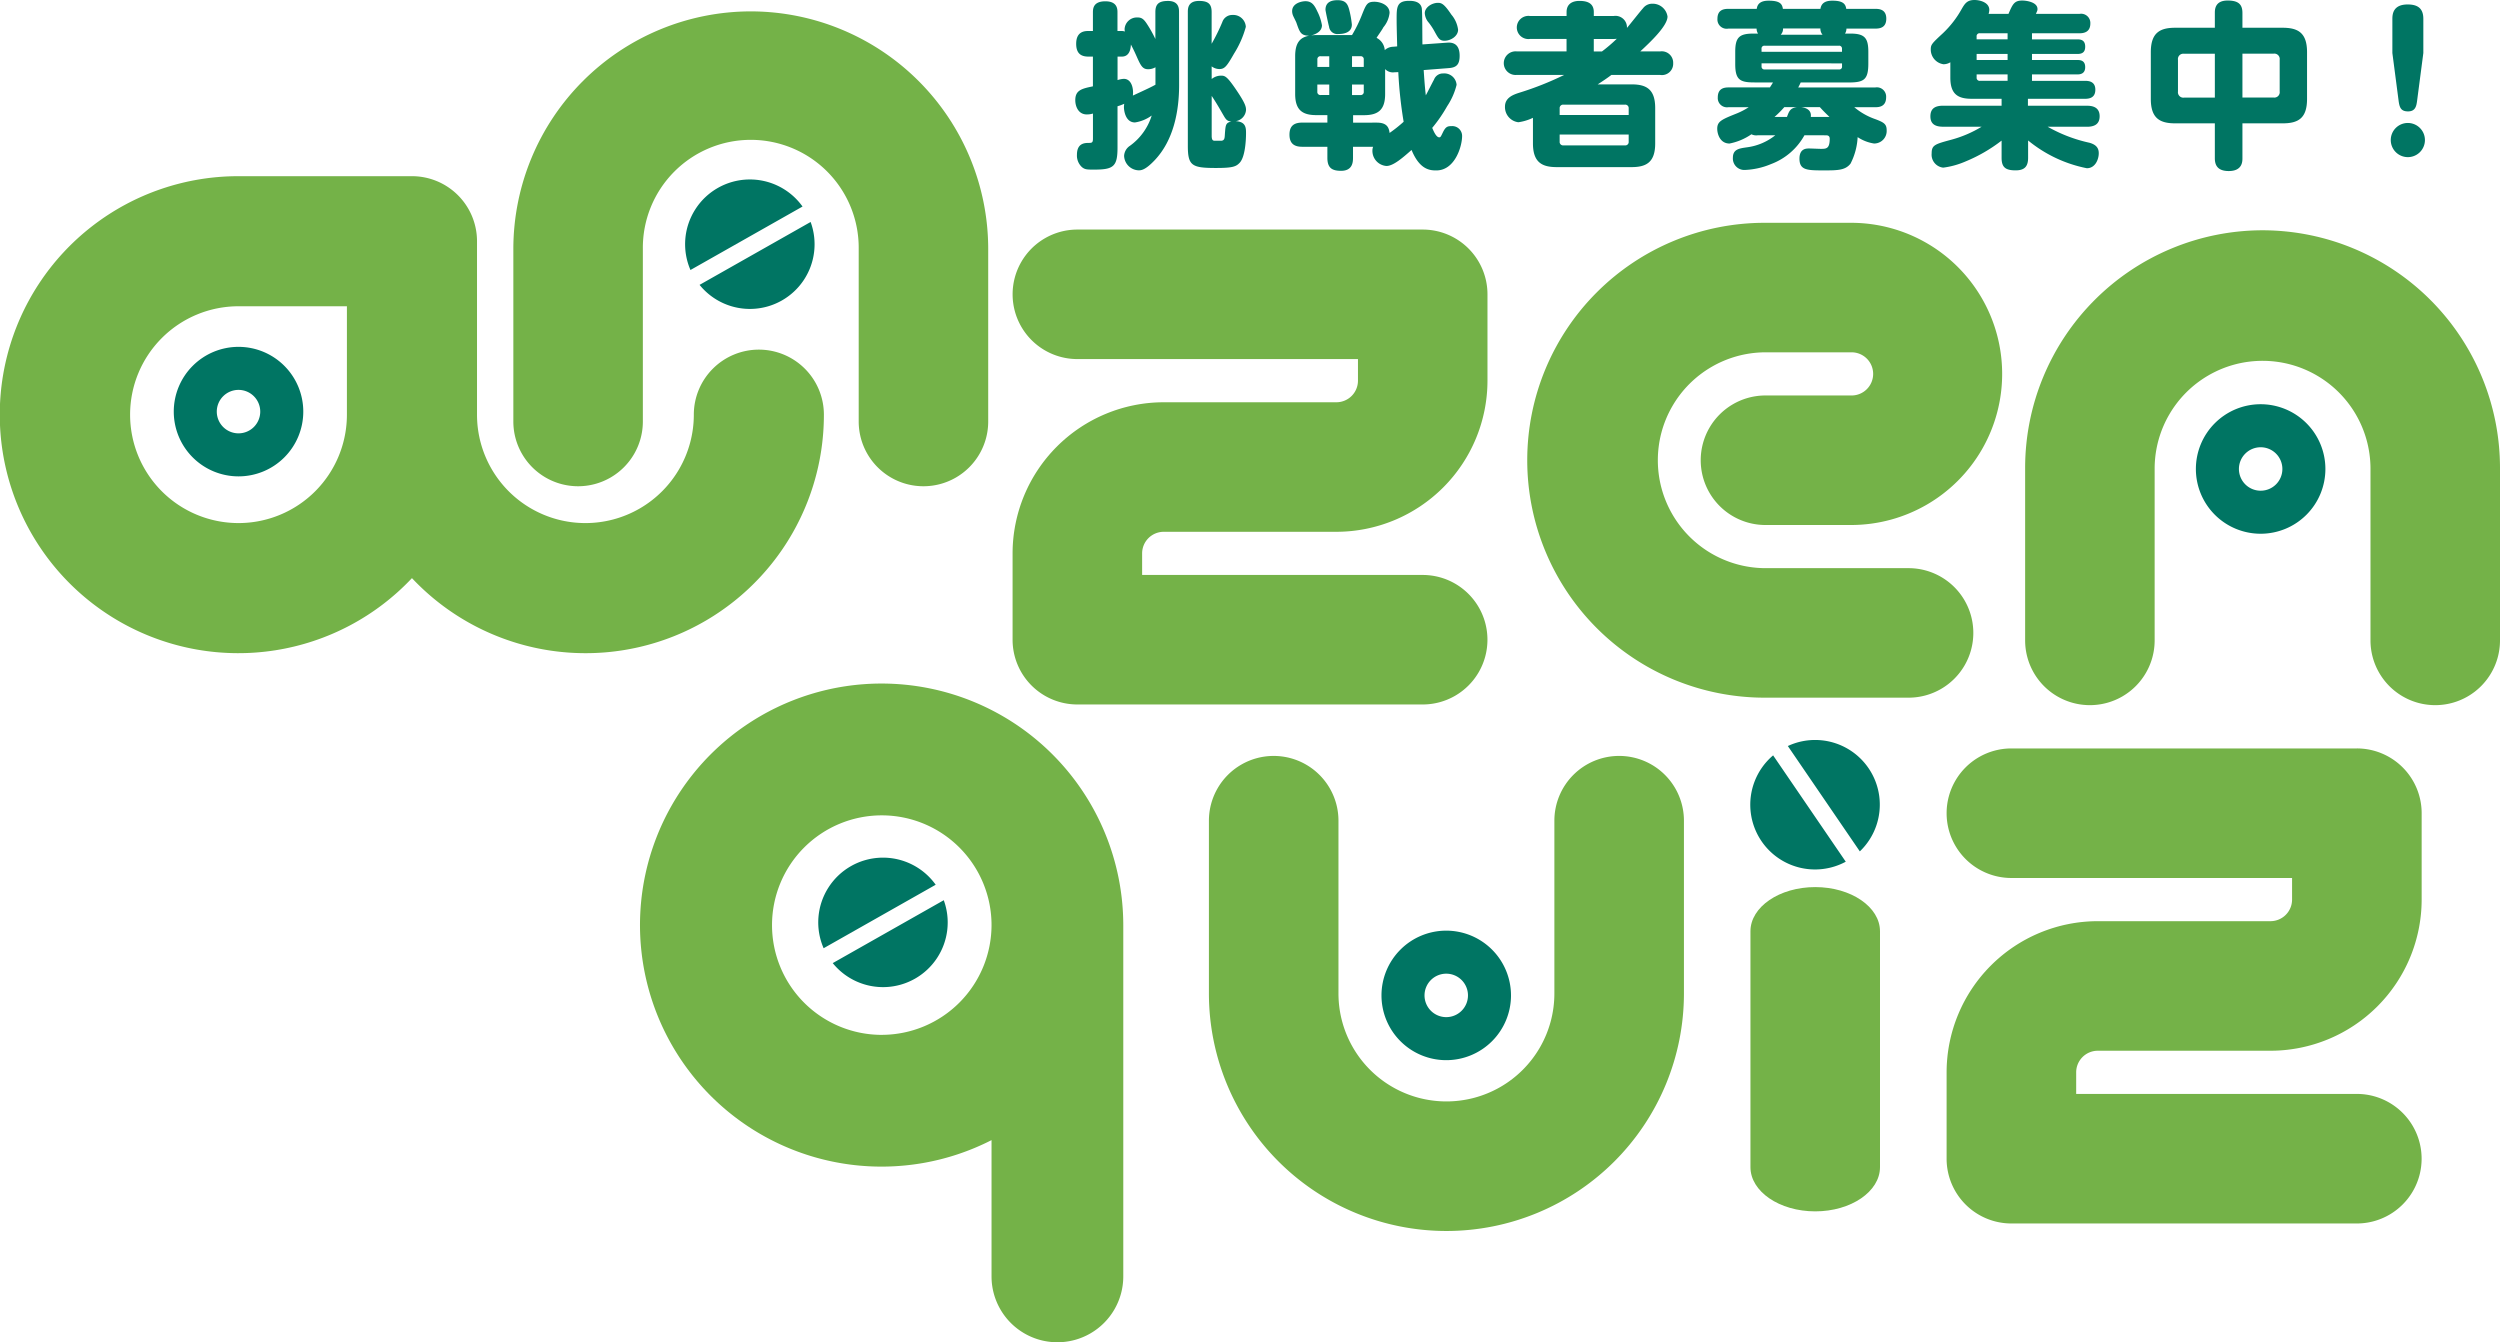 <svg xmlns="http://www.w3.org/2000/svg" width="246" height="132.079" viewBox="0 0 246 132.079">
  <g id="グループ_79" data-name="グループ 79" transform="translate(-195.907 -210.495)">
    <path id="パス_161" data-name="パス 161" d="M308.758,226.93H274.775a6.372,6.372,0,0,0,0,12.744h27.611V241.8a2.126,2.126,0,0,1-2.123,2.124H283.27A14.885,14.885,0,0,0,268.4,258.789v8.5a6.373,6.373,0,0,0,6.372,6.372h33.983a6.372,6.372,0,0,0,0-12.744H281.147v-2.123a2.126,2.126,0,0,1,2.124-2.124h16.992A14.885,14.885,0,0,0,315.13,241.8v-8.5A6.373,6.373,0,0,0,308.758,226.93Z" transform="translate(27.145 6.154)" fill="#74b248"/>
    <path id="パス_162" data-name="パス 162" d="M337.109,243.437h-8.5a6.373,6.373,0,0,0,0,12.745h8.5a14.868,14.868,0,0,0,0-29.736h-8.5a23.363,23.363,0,0,0,0,46.727h14.159a6.372,6.372,0,1,0,0-12.744H328.613a10.62,10.62,0,0,1,0-21.239h8.5a2.124,2.124,0,1,1,0,4.247Z" transform="translate(40.942 5.973)" fill="#74b248"/>
    <path id="パス_163" data-name="パス 163" d="M256.022,211.31a23.39,23.39,0,0,0-23.363,23.364v16.991a6.372,6.372,0,0,0,12.744,0V234.674a10.62,10.62,0,1,1,21.239,0v16.991a6.372,6.372,0,0,0,12.744,0V234.674A23.391,23.391,0,0,0,256.022,211.31Z" transform="translate(13.761 0.305)" fill="#74b248"/>
    <path id="パス_164" data-name="パス 164" d="M364.256,226.982a23.389,23.389,0,0,0-23.363,23.363v16.992a6.372,6.372,0,1,0,12.744,0V250.345a10.62,10.62,0,0,1,21.239,0v16.992a6.372,6.372,0,1,0,12.744,0V250.345A23.39,23.39,0,0,0,364.256,226.982Z" transform="translate(54.287 6.173)" fill="#74b248"/>
    <path id="パス_165" data-name="パス 165" d="M226.216,250.85a23.319,23.319,0,0,1-2.567-10.667L212.982,250.85Z" transform="translate(6.393 11.116)" fill="none"/>
    <path id="パス_166" data-name="パス 166" d="M215.888,232.422a10.667,10.667,0,0,0,0,21.334l10.667-10.667V232.422Z" transform="translate(3.487 8.21)" fill="none"/>
    <path id="パス_167" data-name="パス 167" d="M270.579,240.176a6.4,6.4,0,0,0-6.4,6.4,10.667,10.667,0,0,1-21.334,0V229.509a6.4,6.4,0,0,0-6.4-6.4H219.375a23.468,23.468,0,1,0,17.068,39.551,23.451,23.451,0,0,0,40.535-16.082A6.4,6.4,0,0,0,270.579,240.176Zm-40.536,6.4a10.667,10.667,0,1,1-10.667-10.668h10.667Z" transform="translate(0 4.723)" fill="#74b248"/>
    <path id="パス_168" data-name="パス 168" d="M256.511,226.008a6.372,6.372,0,0,0-11.027,6.245Z" transform="translate(18.365 4.81)" fill="#007563"/>
    <path id="パス_169" data-name="パス 169" d="M245.992,232.576a6.364,6.364,0,0,0,10.927-6.189Z" transform="translate(18.753 5.95)" fill="#007563"/>
    <path id="パス_170" data-name="パス 170" d="M323.462,264.574a6.371,6.371,0,0,0,7.148,10.464Z" transform="translate(46.92 20.249)" fill="#007563"/>
    <path id="パス_171" data-name="パス 171" d="M330.988,274.434a6.363,6.363,0,0,0-7.084-10.367Z" transform="translate(47.926 19.837)" fill="#007563"/>
    <path id="パス_172" data-name="パス 172" d="M214.72,235.328a6.372,6.372,0,1,0,6.372,6.372A6.372,6.372,0,0,0,214.72,235.328Zm0,8.51a2.138,2.138,0,1,1,2.137-2.139A2.139,2.139,0,0,1,214.72,243.838Z" transform="translate(4.658 9.298)" fill="#007563"/>
    <path id="パス_173" data-name="パス 173" d="M359.489,239.435a6.372,6.372,0,1,0,6.372,6.372A6.373,6.373,0,0,0,359.489,239.435Zm0,8.51a2.138,2.138,0,1,1,2.139-2.139A2.137,2.137,0,0,1,359.489,247.945Z" transform="translate(58.865 10.836)" fill="#007563"/>
    <path id="パス_174" data-name="パス 174" d="M301.184,277.123a6.372,6.372,0,1,0,6.372,6.372A6.373,6.373,0,0,0,301.184,277.123Zm0,8.51a2.138,2.138,0,1,1,2.139-2.139A2.138,2.138,0,0,1,301.184,285.633Z" transform="translate(37.033 24.948)" fill="#007563"/>
    <path id="パス_175" data-name="パス 175" d="M375.639,264.078H341.645a6.374,6.374,0,0,0,0,12.748h27.619v2.125a2.127,2.127,0,0,1-2.123,2.125h-17a14.889,14.889,0,0,0-14.871,14.871v8.5a6.374,6.374,0,0,0,6.373,6.375h33.994a6.374,6.374,0,0,0,0-12.748H348.02v-2.125a2.126,2.126,0,0,1,2.124-2.124h17a14.89,14.89,0,0,0,14.871-14.873v-8.5A6.374,6.374,0,0,0,375.639,264.078Z" transform="translate(52.183 20.063)" fill="#74b248"/>
    <path id="パス_176" data-name="パス 176" d="M327.6,274.005c-3.52,0-6.373,1.949-6.373,4.351v23.206c0,2.4,2.853,4.351,6.373,4.351s6.375-1.949,6.375-4.351V278.356C333.976,275.954,331.121,274.005,327.6,274.005Z" transform="translate(46.924 23.78)" fill="#74b248"/>
    <path id="パス_177" data-name="パス 177" d="M322.824,264.614a6.374,6.374,0,0,0-6.373,6.375v17a10.623,10.623,0,0,1-21.246,0v-17a6.374,6.374,0,1,0-12.748,0v17a23.371,23.371,0,0,0,46.742,0v-17A6.375,6.375,0,0,0,322.824,264.614Z" transform="translate(32.407 20.264)" fill="#74b248"/>
    <path id="パス_178" data-name="パス 178" d="M266.044,274.564a6.372,6.372,0,0,0-11.027,6.247Z" transform="translate(21.935 22.99)" fill="#007563"/>
    <path id="パス_179" data-name="パス 179" d="M255.525,281.133a6.364,6.364,0,0,0,10.925-6.189Z" transform="translate(22.323 24.132)" fill="#007563"/>
    <path id="パス_180" data-name="パス 180" d="M265.511,259.432a23.767,23.767,0,1,0,10.8,44.926v13.41a6.482,6.482,0,0,0,12.964,0V283.2A23.794,23.794,0,0,0,265.511,259.432Zm0,34.57a10.8,10.8,0,1,1,10.8-10.8A10.816,10.816,0,0,1,265.511,294Z" transform="translate(17.163 18.324)" fill="#74b248"/>
    <path id="パス_181" data-name="パス 181" d="M283.105,218.841c0,2.61-.559,5.447-2.4,7.39-.946,1-1.348,1-1.593,1a1.48,1.48,0,0,1-1.42-1.417,1.258,1.258,0,0,1,.579-1,5.772,5.772,0,0,0,2.137-2.977,3.711,3.711,0,0,1-1.647.683c-.946,0-1.086-1.19-1.086-1.506a1.73,1.73,0,0,1,.034-.333,4.692,4.692,0,0,1-.665.246v4.061c0,1.857-.385,2.172-2.276,2.172-.717,0-.928,0-1.226-.245a1.545,1.545,0,0,1-.491-1.21c0-1.172.789-1.172,1.208-1.172.3,0,.368-.07.368-.437v-2.452a2.032,2.032,0,0,1-.6.088c-.859,0-1.139-.823-1.139-1.4,0-1,.649-1.138,1.735-1.366v-2.925h-.421c-.579,0-1.226-.157-1.226-1.26,0-1.242.859-1.26,1.226-1.26h.421V211.7c0-.385.034-1.1,1.226-1.1s1.19.789,1.19,1.1v1.821h.386a1.066,1.066,0,0,1,.349.052.839.839,0,0,1-.034-.245,1.214,1.214,0,0,1,1.278-1.138c.385,0,.6.14.928.647a12.135,12.135,0,0,1,.823,1.472v-2.644c0-.771.315-1.1,1.242-1.1,1.086,0,1.086.771,1.086,1.1Zm-2.328-1.751a1.46,1.46,0,0,1-.717.194c-.509,0-.7-.3-1.034-1.034-.28-.631-.35-.789-.665-1.4-.018.263-.054,1.19-.893,1.19h-.421v2.313a2.308,2.308,0,0,1,.613-.124c.788,0,.98,1,.893,1.647,1.593-.735,1.769-.822,2.224-1.068Zm5.533,1.156a1.453,1.453,0,0,1,.911-.331c.4,0,.6.052,1.576,1.505.822,1.226.892,1.559.892,1.875a1.2,1.2,0,0,1-1.016,1.1c1.016.052,1.016.682,1.016,1.19,0,.6-.07,2.294-.613,2.889-.367.4-.717.526-2.364.526-2.364,0-2.749-.228-2.749-2.189V211.663c0-.333,0-1.1,1.1-1.1.928,0,1.242.315,1.242,1.1v3.116a18.931,18.931,0,0,0,1.051-2.136,1.026,1.026,0,0,1,1-.7,1.235,1.235,0,0,1,1.313,1.172,9.674,9.674,0,0,1-1.156,2.627c-.717,1.26-.928,1.524-1.453,1.524a1.282,1.282,0,0,1-.753-.264Zm0,5.6c0,.474.175.474.315.474h.649c.3-.036.315-.264.333-.631.07-.929.07-1.138.649-1.26-.474-.036-.561-.228-.859-.737-.35-.613-.7-1.208-1.086-1.785Z" transform="translate(28.827 0.024)" fill="#007563"/>
    <path id="パス_182" data-name="パス 182" d="M290.963,211.612a4.751,4.751,0,0,1,.455,1.365c0,.544-.491.859-1.068,1a3.648,3.648,0,0,1,.525-.036h3.5a13.2,13.2,0,0,0,.981-2c.419-1.05.525-1.278,1.226-1.278.561,0,1.489.3,1.489,1.1a2.631,2.631,0,0,1-.613,1.418c-.07.175-.579.876-.665,1.034a1.469,1.469,0,0,1,.805,1.208,1.258,1.258,0,0,1,.822-.333l.4-.034c-.018-.877-.054-1.927-.054-2.662,0-1.172,0-1.821,1.226-1.821.316,0,1.1.018,1.244.7.07.35.052,3.029.07,3.589l2.451-.175c.981-.07,1.209.6,1.209,1.295,0,.877-.333,1.156-1.068,1.21l-2.47.192c.036.507.1,1.576.21,2.488.14-.246.683-1.332.805-1.542a.935.935,0,0,1,.91-.613,1.212,1.212,0,0,1,1.314,1.122,6.673,6.673,0,0,1-.928,2.1,14.3,14.3,0,0,1-1.472,2.136c.088.192.368.928.684.928.139,0,.157-.052.385-.525.263-.525.455-.577.822-.577a.966.966,0,0,1,1.051.98c0,1-.7,3.38-2.54,3.38-.612,0-1.629-.054-2.434-2.014-.858.753-1.785,1.575-2.469,1.575a1.49,1.49,0,0,1-1.383-1.489,1.063,1.063,0,0,1,.069-.4h-1.978v1.086c0,.438-.054,1.28-1.174,1.28-.911,0-1.348-.3-1.348-1.28v-1.086h-2.452c-.613,0-1.278-.157-1.278-1.19,0-.892.473-1.19,1.278-1.19h2.452v-.735h-1.086c-1.383,0-2.084-.507-2.084-2.085v-3.712c0-1.26.437-1.857,1.383-2.014-.822-.018-.928-.315-1.26-1.278-.036-.106-.28-.579-.315-.665a1.161,1.161,0,0,1-.106-.473c0-.789.946-.981,1.314-.981C290.455,210.612,290.7,211.051,290.963,211.612Zm1.174,5.463v-1.051H291.3a.291.291,0,0,0-.333.315v.737Zm0,1.733h-1.174v.7a.3.3,0,0,0,.333.333h.841Zm1.96-7.372a9.329,9.329,0,0,1,.264,1.471c0,.841-.893.929-1.3.929a.828.828,0,0,1-.946-.735c-.054-.158-.35-1.542-.35-1.647,0-.771.6-.946,1.19-.946C293.8,210.508,293.958,210.946,294.1,211.436Zm.28,5.639h1.156v-.737a.291.291,0,0,0-.333-.315h-.823Zm0,1.733v1.034h.823a.3.3,0,0,0,.333-.333v-.7Zm2.434,3.748c.929,0,1.192.4,1.262,1.016a14.038,14.038,0,0,0,1.383-1.1,41.725,41.725,0,0,1-.525-4.885l-.385.016a1.049,1.049,0,0,1-.911-.315v2.451c0,1.541-.665,2.085-2.084,2.085h-1.068v.735Zm7.338-10.631a2.843,2.843,0,0,1,.665,1.488c0,.631-.717,1.086-1.33,1.086-.491,0-.613-.243-.947-.84a6.259,6.259,0,0,0-.6-.928,1.532,1.532,0,0,1-.4-.946c0-.559.683-1.016,1.3-1.016C303.186,210.771,303.449,210.876,304.15,211.925Z" transform="translate(34.569 0.005)" fill="#007563"/>
    <path id="パス_183" data-name="パス 183" d="M318.942,215.532a1.124,1.124,0,0,1,1.295,1.156,1.112,1.112,0,0,1-1.295,1.156H314.16c-.437.333-.893.631-1.348.929h3.327c1.436,0,2.328.455,2.328,2.328v3.484c0,1.857-.876,2.33-2.328,2.33h-7.355c-1.4,0-2.346-.421-2.346-2.33v-2.521A4.844,4.844,0,0,1,305,222.5a1.5,1.5,0,0,1-1.314-1.541c0-.875.805-1.172,1.418-1.366a30.434,30.434,0,0,0,4.413-1.751h-4.658a1.163,1.163,0,1,1,0-2.312h4.885v-1.225H306.14a1.14,1.14,0,1,1,0-2.26h3.607v-.385c0-.895.7-1.1,1.262-1.1.7,0,1.418.175,1.418,1.1v.385h1.961a1.129,1.129,0,0,1,1.3,1.172c.263-.3,1.33-1.663,1.576-1.926a1.132,1.132,0,0,1,.91-.455,1.476,1.476,0,0,1,1.506,1.26c0,.928-1.7,2.522-2.68,3.432Zm-3.083,6.252v-.649a.339.339,0,0,0-.368-.367h-6.058a.339.339,0,0,0-.367.367v.649Zm-6.794,1.926v.7a.34.34,0,0,0,.367.368h6.058a.333.333,0,0,0,.368-.368v-.7Zm4.167-8.178a15.666,15.666,0,0,0,1.453-1.242c-.087,0-.175.018-.3.018h-1.961v1.225Z" transform="translate(40.311 0.024)" fill="#007563"/>
    <path id="パス_184" data-name="パス 184" d="M327.431,223.789a6.255,6.255,0,0,1-3.292,2.838,7.368,7.368,0,0,1-2.558.576A1.126,1.126,0,0,1,320.39,226c0-.823.6-.911,1.332-1.017a5.639,5.639,0,0,0,2.837-1.19h-1.733a1.06,1.06,0,0,1-.613-.1,5.713,5.713,0,0,1-2.154.91c-.946,0-1.21-.962-1.21-1.454,0-.734.438-.91,1.963-1.523a6.906,6.906,0,0,0,1.138-.6h-1.979a.908.908,0,0,1-1.068-.963c0-.892.629-.98,1.068-.98h4.063c.158-.263.227-.35.3-.491h-1.787c-1.418,0-1.927-.209-1.927-1.8v-1.207c0-1.42.386-1.8,1.787-1.8h.455a.915.915,0,0,1-.14-.489h-2.785a.909.909,0,0,1-1.068-.964c0-.893.631-.98,1.068-.98h2.8c.07-.562.473-.805,1.172-.805,1.1,0,1.332.315,1.4.805h3.694c.088-.562.473-.805,1.174-.805,1.016,0,1.3.3,1.366.805H334.4c.3,0,1.084,0,1.084.962,0,.893-.629.981-1.084.981h-2.838a.911.911,0,0,1-.139.489h.525c1.4,0,1.769.422,1.769,1.8v1.138c0,1.594-.421,1.873-1.927,1.873h-4.728c-.122.263-.158.333-.245.491H334.4a.914.914,0,0,1,1.068.963c0,.946-.719.98-1.068.98h-2.067a6.568,6.568,0,0,0,2.119,1.192c.77.3,1.068.455,1.068,1.068a1.232,1.232,0,0,1-1.244,1.313,3.99,3.99,0,0,1-1.611-.629,6.377,6.377,0,0,1-.7,2.609c-.507.647-1.242.665-2.556.665-1.7,0-2.469,0-2.469-1.156,0-1,.683-1,.946-1,.192,0,1,.036,1.156.036.525,0,.876,0,.876-1,0-.191-.088-.333-.35-.333Zm-4.221-8.212h7.915v-.3a.276.276,0,0,0-.3-.3h-7.319a.275.275,0,0,0-.3.3Zm0,1.138v.3a.276.276,0,0,0,.3.3h7.319a.268.268,0,0,0,.3-.3v-.3Zm2.5,5.271c.21-.561.315-.876.98-.964h-1.242a9.8,9.8,0,0,1-.964.964Zm3.5-8.09a.907.907,0,0,1-.21-.613h-3.677a.811.811,0,0,1-.228.613Zm.683,8.09c-.385-.368-.631-.613-.946-.964h-1.839c.561.07,1.034.334.947.964Z" transform="translate(46.034 0.015)" fill="#007563"/>
    <path id="パス_185" data-name="パス 185" d="M341.794,211.861c.421-.98.579-1.313,1.368-1.313.3,0,1.487.121,1.487.84,0,.139-.018.157-.157.473h4.29a.909.909,0,0,1,1.068.946c0,.858-.647.962-1.068.962h-4.674v.6h4.466c.315,0,.77.052.77.717,0,.525-.262.719-.77.719h-4.466v.594h4.446c.246,0,.789,0,.789.7,0,.667-.491.719-.789.719h-4.446v.631h5.2c.316,0,1.034.017,1.034.874,0,.805-.6.895-1.034.895h-5.6v.682h5.815c.455,0,1.242.088,1.242,1.034,0,.788-.525,1.034-1.242,1.034h-3.87a14.615,14.615,0,0,0,4.115,1.575c.753.212.91.614.91,1.034,0,.579-.333,1.472-1.174,1.472a13.108,13.108,0,0,1-5.778-2.732v1.7c0,.822-.315,1.242-1.226,1.242-1.016,0-1.383-.315-1.383-1.242V224.33a15.3,15.3,0,0,1-3.538,2.048,8.08,8.08,0,0,1-2.206.613,1.281,1.281,0,0,1-1.138-1.4c0-.823.315-.91,1.943-1.35a11.512,11.512,0,0,0,2.977-1.277h-3.8c-.789,0-1.244-.28-1.244-1.016,0-.667.333-1.051,1.244-1.051h5.762v-.682h-2.959c-1.384,0-2.085-.492-2.085-2.085v-1.506a1.3,1.3,0,0,1-.665.194,1.459,1.459,0,0,1-1.26-1.454c0-.473.088-.577,1.208-1.611a9.889,9.889,0,0,0,1.839-2.382c.315-.543.542-.876,1.26-.876.473,0,1.453.21,1.453.98a1.583,1.583,0,0,1-.069.386Zm-.087,1.908h-2.715a.29.29,0,0,0-.333.334v.263h3.047Zm0,2.033h-3.047v.594h3.047Zm0,2.644v-.631h-3.047v.3a.3.3,0,0,0,.333.334Z" transform="translate(51.747 0)" fill="#007563"/>
    <path id="パス_186" data-name="パス 186" d="M358.906,226.049c0,.315,0,1.262-1.347,1.262-1.174,0-1.368-.667-1.368-1.262v-3.432h-3.9c-1.524,0-2.4-.509-2.4-2.4v-4.606c0-1.891.875-2.4,2.4-2.4h3.9v-1.454c0-.385.036-1.225,1.262-1.225,1.068,0,1.453.385,1.453,1.225v1.454h3.958c1.523,0,2.4.507,2.4,2.4v4.606c0,1.891-.858,2.4-2.4,2.4h-3.958Zm-2.714-10.279h-3.029a.528.528,0,0,0-.6.6v3.117a.535.535,0,0,0,.6.6h3.029Zm2.714,4.307h3.065a.529.529,0,0,0,.6-.6v-3.117a.529.529,0,0,0-.6-.6h-3.065Z" transform="translate(57.656 0.015)" fill="#007563"/>
    <path id="パス_187" data-name="パス 187" d="M370.431,224.157a1.681,1.681,0,1,1-1.68-1.681A1.684,1.684,0,0,1,370.431,224.157Zm-.77-3.87c-.07.544-.176,1.051-.893,1.051-.7,0-.84-.385-.928-1.051l-.613-4.692v-3.362c0-.491.088-1.418,1.506-1.418,1.086,0,1.541.473,1.541,1.418v3.362Z" transform="translate(64.089 0.119)" fill="#007563"/>
  </g>
</svg>
